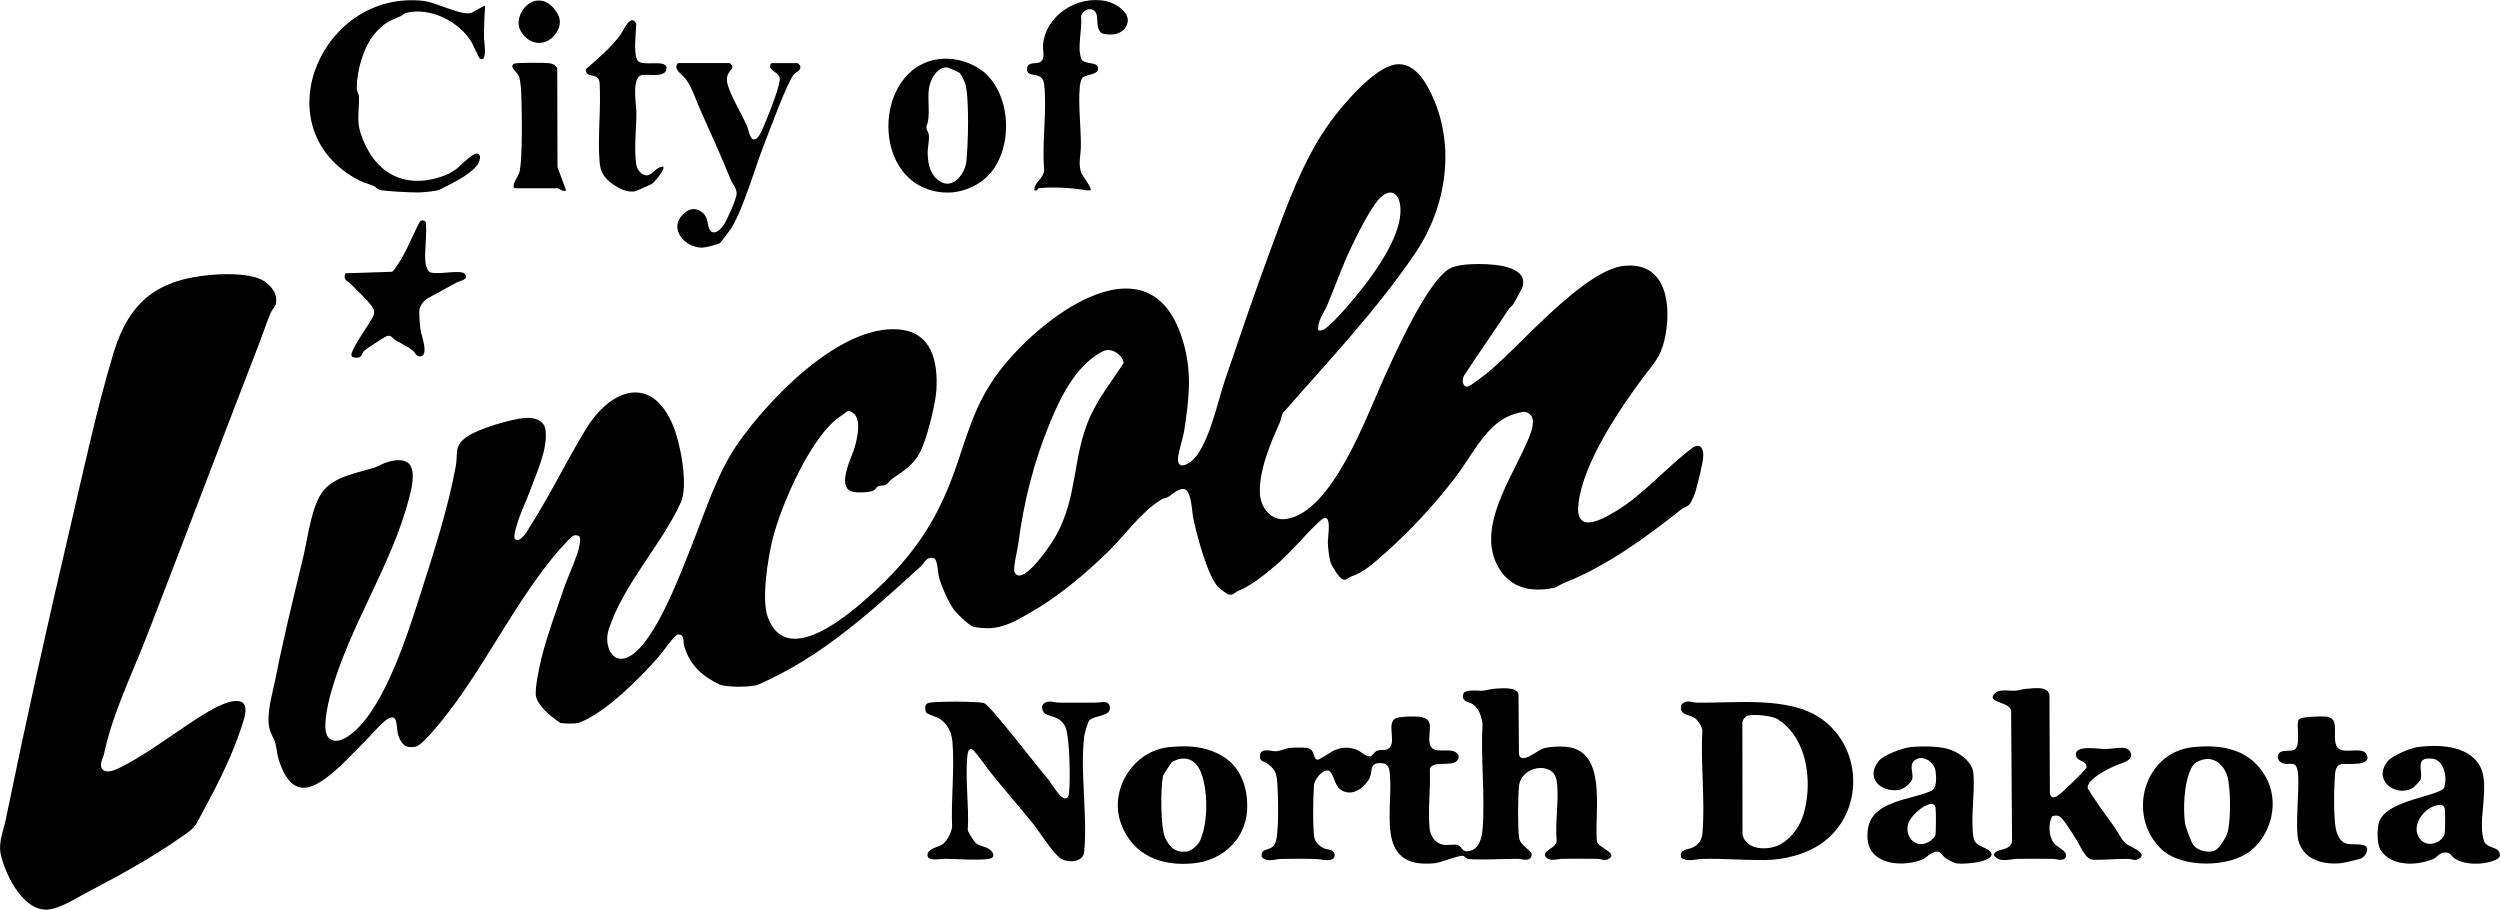<?xml version="1.0" encoding="UTF-8"?>
<svg id="Layer_1" xmlns="http://www.w3.org/2000/svg" version="1.1" viewBox="0 0 400 145.55">
  <!-- Generator: Adobe Illustrator 29.2.1, SVG Export Plug-In . SVG Version: 2.1.0 Build 116)  -->
  <path d="M34.09,43.96c2.3-.18,6.78-.25,8.59,1.32,1.05.92,1.74,1.92,1.46,3.37-.06.3-.64.95-.83,1.41-.68,1.58-1.18,3.18-1.79,4.76-6.09,15.69-11.92,31.22-18,46.88-2.36,6.07-5.54,12.55-6.86,18.86-.15.74-.91,1.87-.23,2.55.74.75,2.24-.03,3.04-.43,4.66-2.35,9.39-6.2,13.92-8.86,1.47-.86,6.37-3.47,5.85.32-.13.97-.82,2.85-1.18,3.84-1.43,3.97-3.54,8.08-5.52,11.74-1.49,2.75-1.14,2.55-3.75,4.36-4.57,3.17-9.53,5.91-14.46,8.49-1.76.92-4.01,2.37-5.95,2.85-4.3,1.06-7.29-4.99-8.17-8.34-.59-2.25.29-3.86.72-6,3.19-15.57,6.65-31.15,10.29-46.66,2.14-9.12,4.24-19.01,6.94-27.92,2.54-8.37,7.15-11.87,15.94-12.54Z"/>
  <path d="M238.86,110.22c1.06-.07,3.72-.42,4.1.8l.07,9.59c.25,1.88,2.95-.59,3.97-.88.93-.27,2.41-.32,3.38-.26,6.95.45,4.68,10.45,5.12,15.07.04,1.07,3.32,1.85,2.03,2.79-.74.54-1.25.1-1.97.08-1.84-.03-3.7-.02-5.54,0-.94,0-2.37.62-2.84-.59-.02-.9,1.7-1.06,1.89-2.26-.3-2.94.44-6.82,0-9.64-.5-3.22-5.68-2.42-6.03.85-.18,1.72-.22,6.6.02,8.27.2,1.43,2.23,2,1.99,2.87-.29,1.05-1.53.51-2.25.5-1.35-.02-7.43.26-8.08-.03-.22-.1-.38-.38-.6-.44-.59-.18-3.54,1.08-4.61,1.18-9.91.99-6.38-8.88-7.19-14.75-.12-.89-.54-1.26-1.45-1.27-1.96-.03-1.08,1.44-1.91,2.71-.95,1.46-2.72,2.67-4.46,1.55-.99-.64-1.16-2.84-1.96-3.06-.91-.25-2.22,1.4-2.3,2.3-.15,1.68-.23,6.89.05,8.42.13.73.9,1.43,1.56,1.72.6.26,1.69.1,1.69,1.09,0,1.3-2.28.61-3.03.6-1.84-.04-3.71-.04-5.54,0-1.04.02-2.29.62-3.1-.34-.21-1.75,1.79-.58,2.29-2.55.47-1.83.36-7.06.22-9.11-.1-1.51-.25-2.23-1.48-3.18-.61-.47-1.37-.35-1.31-1.29.08-1.42,1.74-.75,2.52-.76.73-.01,1.48-.45,2.25-.53.65-.07,2.13-.09,2.75,0,1.39.22.91,1.87,1.73,1.88.35,0,2.15-1.31,2.76-1.55,1.22-.47,2.26-.5,3.49-.03.69.27,1.57,1.21,2.18,1.04.32-.09.63-.71,1.03-.88.76-.32,1.69.19,2.21-.73.67-1.2-.61-3.86.86-4.49.64-.28,2.75-.31,3.52-.25,2.89.23,1.53,2.2,1.85,4.2.38,2.41,3.85.14,4.66,2.09-.11,2.3-4.13.37-4.63,2.1.14,3.04-.31,6.46-.04,9.46.12,1.32.98,2.51,2.34,2.67.67.07,1.62-.14,2.21.04.69.2.56,1.23,1.86.93,1.54-.35,1.96-2.09,2.07-3.46.43-5.43-.33-11.42,0-16.91-.18-1.12-.56-2.45-1.56-3.1-.69-.45-1.77-.34-1.55-1.56.17-.95,2.39-.54,3.2-.61.52-.05,1.1-.26,1.61-.29Z"/>
  <path d="M167.72,112.28c.62-.1,1.07.14,1.67.14,2.02.03,4.04,0,6.06,0,.67,0,1.93-.45,2.12.64.29,1.64-2.48,1.34-3.26,2.19-.29.32-.79,2.12-.84,2.61-.68,5.71.56,12.68,0,18.46-.17,1.77-2.9,1.82-3.99.86-1.48-1.31-3-3.92-4.31-5.53-2.21-2.72-4.53-5.37-6.73-8.12-.45-.56-2.63-3.71-3.03-3.71-.44,0-.57.61-.61.95-.43,3.7.29,8.25.04,12.04.08.41,1.01,1.85,1.33,2.12.54.45,1.64.53,2.25,1.03.68.57.77,1.33-.24,1.47-1.91.26-5.04-.01-7.09-.02-.68,0-2.7.46-2.69-.6s1.63-1.22,2.32-1.67c.83-.54,1.49-1.9,1.62-2.86-.2-4.38.42-9.27.05-13.59-.13-1.49-.76-2.84-2.02-3.67-.5-.33-2.06-.74-2.22-1.06-.23-.97-.21-1.46.85-1.57,1.9-.18,5.88-.17,7.79,0,.35.03.51.04.83.2.46.23,2.39,2.59,2.87,3.17,2.45,2.93,4.8,6.02,7.25,8.98.54.65,1.88,3.03,2.68,3.01.46-.06.55-.36.61-.76.25-1.87.14-8.92-.52-10.54-.87-2.15-2.96-1.63-3.53-2.51-.52-.79-.21-1.53.72-1.68Z"/>
  <path d="M324.15,110.22c1.21-.08,3.49-.53,3.76.97l.07,15.64c.19,1.45,1.35.42,1.99-.1.44-.36,3.7-3.55,3.81-3.8.06-.13.11-.24.06-.38-.17-.87-1.38-.73-1.63-1.5-.65-1.98,3.58-1.21,4.51-1.2.85,0,2.12-.24,2.93-.2,1.4.08,2.02,1.65.23,2.31-1.65.6-4.06,1.64-5.32,2.97-.29.3-.58.76-.52,1.19,1.25,2.12,2.78,4.14,4.22,6.15.53.74,1.14,2.03,1.82,2.66.53.5,3.75,1.56,2.14,2.48-.7.4-1.04.03-1.7.01-1.84-.03-3.74.18-5.54.15-1.37-.02-2.1-2.22-2.7-3.13-.65-.98-1.51-2.45-2.22-3.31-.5-.6-.93-.79-1.73-.52-.6,1.17-.57,3.15.26,4.23.71.93,2.51,1.34,1.82,2.5-.7.47-1.3.09-1.98.08-1.9-.03-3.82-.03-5.71,0-1.22.02-2.68.67-3.63-.51-.15-.2-.04-.29.08-.44.6-.76,2.51-.31,2.76-1.9l-.15-20.71c-.02-1.49-3.06-1.33-2.95-2.4.58-1.46,2.44-.85,3.72-.96.52-.04,1.1-.26,1.61-.29Z"/>
  <path d="M77.63.95c-.14,1.75-.21,3.51-.18,5.27,0,.41.6,3.89-.66,3.16-.2-.12-1.12-2.28-1.37-2.69-2.02-3.28-6.56-5.57-10.4-4.64-.48.12-.66.45-.98.57-1.86.74-2.76,1.2-4.11,2.8-1.8,2.14-2.86,5.95-2.85,8.72,0,.49.34.9.36,1.38.06,1.94-.42,3.7.25,5.77,2.03,6.25,6.87,9.21,13.37,6.82,2.2-.81,2.82-2.08,4.41-3.19s1.63.66.78,1.64c-1.43,1.63-3.95,2.79-5.89,3.78-.49.25-2.68.44-3.35.45-1.06.02-5.53-.17-6.32-.43-.33-.11-.55-.47-.93-.62-1.43-.57-1.72-.5-3.14-1.34C42.23,19.9,51.57-1.57,67.66.13c2.21.23,6.01,2.4,7.74,1.94.32-.09,2.1-1.29,2.24-1.13Z"/>
  <path d="M174.49,30.45c-.25,0-.52.04-.77,0-2.01-.41-5.34-.56-7.44-.35-.34.03-.21.53-.77.36-.13-1.31,1.59-1.91,1.55-3.36-.38-4.29.5-9.45,0-13.64-.28-2.34-2.92-.72-2.72-2.56.1-.96,1.27-.7,1.86-.88,1.18-.36.62-1.95.68-2.76.35-4.79,5.5-8.04,10.03-7.09,1.83.38,4.54,2.18,3.17,4.22-.76,1.14-2.16,1.28-3.44,1.04s-.98-2.17-1.16-2.98c-.33-1.51-2.14-1.12-2.52.17.25,2.01-.66,4.93.05,6.78.39,1.01,2.59.39,2.69,1.47.1,1.18-1.99.97-2.53,1.61-.26.32-.37,1.07-.41,1.49-.26,2.89.21,6.46.18,9.5-.02,1.41-.47,2.76.08,4.22.14.38,1.77,2.49,1.47,2.76Z"/>
  <path d="M108.45,10.09h8.29c.09,0,.43.41.43.6,0,.67-1.23.91-.75,2.82.44,1.72,2.28,4.8,3.08,6.59.24.53.46,2.28,1.18,2.22.62-.05,1.14-1.23,1.36-1.75.78-1.84,1.99-4.8,2.48-6.67.1-.37.29-1.09.23-1.43-.15-.88-1.61-1.13-1.54-1.94.01-.15.17-.43.27-.43h4.14c.06,0,.37.35.41.47.21.75-.62.87-1.01,1.34-1.1,1.31-3.91,9.03-4.74,11.14-1.58,3.99-3.12,9.79-5.23,13.4-.16.27-1.74,2.36-1.87,2.45-.4.26-2.4.73-2.92.72-2.65-.01-5.3-2.98-3.03-5.28.86-.87,1.85-1.21,2.93-.5,1.38.9.85,2.39,1.55,3.11s1.71-.4,2.12-1.01c.5-.76,2.07-4.21,2.03-5.01-.05-.95-.64-1.45-.94-2.18-1.54-3.76-3.19-7.47-4.87-11.17-.72-1.57-1.28-3.51-2.32-4.93-.57-.77-2.13-1.58-1.27-2.53Z"/>
  <path d="M367.13,119.96c1.07-.71.2-4.02.65-4.79.1-.16.38-.25.56-.3.77-.2,2.93-.27,3.75-.22,2.47.16.99,2.97,1.73,4.66s4.13-.05,4.83,1.38c.98,2-3.19,1.44-3.96,1.56-1.14.19-1.07,1.47-1.14,2.48-.12,1.82-.22,6.95.34,8.47.97,2.6,2.3,1.6,4.2,2.01,1.2.26.54,1.67-.23,2.1-.31.17-2.73.72-3.19.78-2.73.33-5.9-.43-6.85-3.31-.69-2.1.11-8.22-.13-10.92s-1.46-1.06-2.76-1.9c-.65-.42-.68-1.35.03-1.68.55-.25,1.7-.05,2.16-.35Z"/>
  <path d="M106.12,26.66c.38.39-1.43,2.53-1.81,2.76-.18.11-2.61,1.19-2.76,1.21-1.33.16-2.54-.48-3.6-1.24-1.3-.93-1.89-1.9-2.02-3.5-.32-4.11.26-8.61,0-12.76-.27-1.62-2.19-.47-2.21-2.04,1.99-1.78,3.84-3.25,5.47-5.42.57-.77,1.72-3.66,2.62-1.86-.05,1.36-.5,4.72.19,5.84s4.61-.27,4.64,1.22c.04,1.71-3.1.9-4.02,1.16-1.57.46-.82,4.71-.8,5.91.03,2.62-.46,6.14.03,8.6.13.67.86,1.51,1.6,1.52.95,0,1.62-1.48,2.68-1.39Z"/>
  <path d="M68.14,42.45c.02.1.36.87.43.95.77.82,5.14-.4,5.8.42.75.93-.82,1.1-1.38,1.42-1.55.86-3.04,1.67-4.57,2.5-.58.32-1.21,1.14-1.3,1.8-.1.7.07,2.49.17,3.25.12.84,1.43,4.19-.1,4.24-.61.02-.76-.65-1.14-.94-.84-.64-1.9-1.15-2.81-1.68-.38-.22-.56-.72-1.06-.68-.16-.02-.29.05-.43.11-.34.14-3.18,1.99-3.45,2.25-.55.51-.26,1.25-1.48,1.13-.92-.09-.58-.71-.29-1.34.78-1.67,2.29-3.59,3.18-5.28.27-.65.17-1.04-.21-1.6-.63-.9-2.5-2.67-3.36-3.54-.56-.57-1.3-.61-.88-1.73l7.52-.25c1.96-2.3,2.97-5.36,4.4-8.02.29-.3.72-.25.95.09.24,2.09-.33,4.91,0,6.9Z"/>
  <path d="M82.38,30.11c-.72-.21.55-1.97.69-2.42.59-1.85.45-11.35.27-13.72-.04-.49-.15-1.32-.31-1.76-.24-.66-1.7-1.56-.73-2.03.34-.17,4.96-.16,5.59-.07.51.07,1.05.3,1.27.8l.04,15.84,1.38,3.71c-.52.3-1.22-.34-1.29-.34h-6.91Z"/>
  <path d="M85.7.13c1.15-.24,2.16.34,2.88,1.18.98,1.15,1.36,2.26.59,3.66-1.4,2.54-4.4,2.5-5.84.03-1.07-1.83.44-4.48,2.37-4.88Z"/>
  <path d="M270.85,71.62c-4.21,3.13-7.9,7.54-12.39,10.22-2.33,1.39-6.48,3.65-5.91-1.25.77-6.54,6.46-14.94,10.35-20.2,1.55-2.09,2.75-3.15,3.4-5.92,1.2-5.15.6-12.64-6.42-11.94-6.35.64-16.35,12.42-21.32,16.65-.53.45-3.31,2.65-3.73,2.67-.87.05-.92-1.03-.63-1.68,2.36-3.62,4.85-7.13,7.21-10.73.19-.3.54-.49.74-.81.24-.37,1.42-2.52,1.49-2.82.42-1.8-.93-2.58-2.47-3.06-2-.63-7.22-.78-9.08.15-3.6,1.79-8.96,13.85-10.73,17.75-2.72,5.98-8.2,21.31-15.58,22.39-2.4.35-4.06-1.8-4.19-4.01-.22-3.67,1.73-8.18,3.2-11.48.21-.46.22-.99.45-1.44,7.24-8.27,15.02-16.48,21.19-25.59,5.07-7.49,6.59-17.46,2.42-25.83-1.06-2.13-2.81-4.75-5.55-4.38-3.4.47-8.4,6.39-10.39,9.11-4.43,6.03-7.18,13.92-9.77,20.95-2.5,6.75-4.83,13.64-7.15,20.46-1.16,3.4-2.7,10.92-5.44,13.02-.69.53-1.95,1.14-2.07-.19-.09-.96.83-3.6,1.01-4.84.72-4.88,1.25-8.88-.06-13.7-4.42-16.23-19.13-6.97-26.68.95-5.58,5.85-6.99,10.23-9.44,17.65-2.97,8.96-6.76,14.84-13.69,21.18-3.7,3.38-13.76,12.13-16.78,3.82-1.04-2.85.03-9.49.8-12.55,1.34-5.36,6.25-16.78,11.03-19.69.66-.4.95-1.19,1.93-.32,1.24,1.09.56,3.94.17,5.35-.43,1.56-2.92,6.17-.56,7.11.67.27,2.92.21,3.57-.14.29-.16.47-.57.71-.67.35-.15.76-.06,1.16-.22.39-.16.72-.72,1.09-.98,1.76-1.24,3.26-2.07,4.38-4.08,1.11-2,2.56-7.81,2.7-10.07.28-4.58-.7-9.37-6.13-9.76-9.33-.68-20.61,11.08-25.55,18.14-3.45,4.93-5.22,10.84-7.44,16.38-1.81,4.53-5.7,15.12-9.77,17.68-2.89,1.81-4.4-1.59-3.53-4.22,2.47-7.41,8.29-13.27,11.51-20.24,1.26-2.72-.02-9.38-1.16-12.2-3.39-8.42-10.01-6.11-13.97.36-3.11,5.08-5.73,10.55-8.94,15.57-.38.6-1.51,2.75-2.4,2.11-.4-.29.13-1.86.27-2.34.54-1.87,1.46-3.66,2.12-5.48,1.04-2.86,2.82-6.59,2.46-9.62-.19-1.6-1.79-2.07-3.2-1.98-2.18.14-7.5,1.73-9.3,2.96-2.25,1.54-1.46,2.56-1.88,4.85-1.18,6.46-3.44,13.49-5.44,19.76-2.08,6.51-5.73,18.4-11.02,22.81-.99.83-2.85,2.03-3.96.69-1.01-1.23,0-5.42.43-6.97,2.95-10.7,9.71-20.46,12.51-31.15.86-3.3,1.58-7.23-3.33-5.92-.81.22-1.45.68-2.19.92-2.67.86-6.07,1.33-8.03,3.53-2.02,2.27-2.61,7.63-3.33,10.65-1.58,6.57-3.19,13.06-4.49,19.67-.45,2.3-1.51,5.63-.94,7.94.2.82.73,1.55.94,2.34.25.95.26,1.82.61,2.85,2.23,6.61,5.82,4.41,9.72.82,1.45-1.33,2.82-2.84,4.23-4.23.87-.86,2.24-2.54,3.19-3.2,2.01-1.4,1.52,1.25,1.9,2.41.47,1.45,1.16,2.19,2.75,1.89,1.33-.25,5.32-5.53,6.28-6.84,6.02-8.18,11.14-18.83,18.07-26.11.54-.56,1.04-1.24,1.91-.7.15.41.1.85.03,1.26-.31,1.89-1.88,5.13-2.55,7.11-1.18,3.49-2.65,7.43-3.53,10.96-.34,1.37-1.15,5-.91,6.26.2,1.06,1.48,2.38,2.29,3.06.19.16,1.49,1.15,1.58,1.18.47.14,2.53.17,3.02-.02,4.33-1.67,9.66-7.08,12.74-10.56.55-.62,2.52-3.46,3.03-3.54,1.15-.17.84,1.14,1.06,1.87.93,3.05,2.87,4.78,5.63,6.1,1.03.49,5.23.48,6.29,0,5.28-2.37,9.41-5.01,14.02-8.59,4.13-3.21,8.07-6.81,11.94-10.33.6-.55.8-1.53,1.98-1.31.71.13.69,2.3.9,3.08.4,1.45,1.51,4,2.39,5.2.47.64,2.44,2.54,3.14,2.73.61.17,1.9.24,2.56.22,2.34-.09,4.24-1.2,6.17-2.29,4.63-2.61,8.97-6.22,12.82-9.97,2.87-2.79,5.13-6.27,8.55-8.36.3-.18.7-.19,1.01-.37.74-.43,1.87-1.61,2.78-1.19.99.46,1.06,3.7,1.29,4.75.6,2.68,2.17,8.8,3.89,10.78.13.15,1.41,1.14,1.57,1.2.89.32,1.07-.25,1.71-.52,2.06-.83,4.29-2.63,6.05-4.13,2.54-2.17,4.63-4.89,7.07-7.09,2.05-1.85,1.19,2.56,1.21,3.47.02.79.21,2.45.44,3.18.18.58,1.39,2.57,1.94,2.73.56.24.86-.28,1.25-.41,2.16-.71,3.77-2.25,5.44-3.71,4.05-3.56,8.02-7.88,11.31-12.16,2.38-3.09,4.6-7.8,8.14-9.64.67-.35,2.56-1.05,3.21-.84,1.75.58.98,2.76.48,4.01-2.48,6.28-9.2,15.05-4.38,21.63,1.97,2.68,5.03,3.11,8.16,2.51.81-.15,1.13-.56,1.78-.81,6.75-2.63,13.15-7.3,18.88-11.85.35-.28.87-.34,1.2-.7.29-.32.82-1.53.95-1.98.36-1.27,1.24-4.64,1.27-5.81.03-1.21-.46-2.07-1.7-1.34ZM212.34,48.86c1.29-3,2.38-6.23,3.79-9.16.98-2.03,3.36-6.98,4.98-8.31,1.38-1.13,2.53-.54,2.86,1.12.8,3.93-2.88,9.44-5.13,12.49-1.05,1.42-5.89,7.42-7.22,7.8-.23.07-.45.11-.69.08-.19-1.52.85-2.72,1.41-4.02ZM174.52,66.45c-2.99,6.42-2,12.96-5.58,19.27-.64,1.13-1.57,2.47-2.39,3.48-.6.75-3.37,4.22-4.22,2.33-.28-.62.46-3.51.58-4.42.88-6.78,2.47-13.13,5.07-19.44,1.73-4.21,4.12-9.04,8.19-11.32.23-.13.62-.29.88-.33,1.18-.17,2.58.88,2.74,2.04-1.78,2.79-3.86,5.36-5.26,8.38Z"/>
  <path d="M291.55,115.1c-5.21-3.79-13.89-2.56-20.11-2.68-.59-.01-1.02-.29-1.68-.14-.27.06-.7.32-.79.6-.26,1.65,1.33,1.37,2.22,2.03.52.38,1.1,1.28,1.19,1.92-.31,5.3.46,11.15.02,16.38-.1,1.15-.51,1.88-1.58,2.39-.84.4-2.26.27-1.8,1.66,1.08.7,2.34.18,3.45.16,3.3-.06,6.58.21,9.86.19,3.16-.02,6.81-.94,9.39-2.86,6.5-4.86,6.34-14.92-.17-19.65ZM289.12,127.49c-.32,3.01-1.36,5.74-3.96,7.43-1.87,1.22-5.77,1.29-6.36-1.39l-.02-17.94c-.03-.37.51-.98.82-1.08.99-.29,3.97,0,4.87.58,4.03,2.62,5.14,7.84,4.66,12.39Z"/>
  <path d="M397.44,134.54c-1.15-3.25,1.16-9.05-.77-12.18-1.92-3.12-6.57-3.27-9.86-2.83-1.18.16-4.05,1.37-4.79,2.29-2.39,2.93,1.09,5.68,3.85,4.36.32-.15,1.33-1.17,1.43-1.5.42-1.33-1.07-3.62,1.89-3.29,1.89.21,2.39,3.02,1.91,4.5-.15.45-.56.59-.96.76-2.69,1.14-9.12,1.96-9.62,5.4-.16,1.1-.21,3.08.4,4,1.75,2.62,5.68,2.47,8.31,1.43.75-.3,1.02-1.03,1.86-1.08,1.08-.07,1.04.58,1.75,1.02,1.25.77,3.01.87,4.45.7.68-.08,2.7-.5,2.7-1.28.01-1.49-2.09-.98-2.56-2.29ZM391.14,133.34c-.33,1.45-2.56,2.33-3.77,1.08-1.91-1.98.34-5.15,2.55-5.58.45-.09,1.06-.11,1.22.43.12.41.1,3.6,0,4.07Z"/>
  <path d="M318.58,136.4c-.81-1.01-2.55-.88-2.81-2.37-.53-2.92.26-7.21-.03-10.32-.18-1.93-2.43-3.45-4.19-3.92-1.58-.42-4.23-.43-5.87-.25-1.26.14-4.26,1.22-5.06,2.19-2.21,2.67.22,5.12,3.27,4.65.7-.11,1.87-1.07,2.06-1.75.28-1-.72-2.37.64-3.14,1.23-.7,2.94.55,3.1,1.88.12,1.02.28,2.75-.77,3.21-1.64.71-3.97,1.12-5.67,1.75-2.88,1.07-4.6,2.43-4.45,5.75.19,4.15,5.17,4.66,8.3,3.62,1.03-.34,1.21-.77,1.95-1.16,1.49-.78,1.42.2,2.34.84.18.12,1.34.71,1.5.74,1.05.2,5.43-.06,5.76-1.32l-.06-.39ZM309.65,133.69c-.06.2-.55.67-.74.81-2.12,1.57-4.27-.43-3.59-2.73.35-1.18,2.27-2.9,3.47-3.11.48-.08.81.08.9.58.09.47.08,4.06-.03,4.45Z"/>
  <path d="M195.45,120.89c-2.7-1.52-5.32-1.65-8.39-1.35-5.77.56-9.73,6.92-7.65,12.37,1.92,5.02,6.47,6.73,11.58,6.22,4.59-.46,8.29-3.83,8.55-8.54.18-3.41-.97-6.95-4.09-8.7ZM192.02,134.5c-.27.63-1.37,1.64-2.06,1.73-1.85.26-2.79-.59-3.53-2.19-.78-1.67-.75-8.07-.33-9.95.03-.12,1.26-2.01,1.35-2.1.22-.2,1.02-.52,1.33-.57,2.33-.38,3.3,1.49,3.77,3.4.7,2.91.65,6.9-.53,9.67Z"/>
  <path d="M362.49,124.26c-2.47-4.36-6.86-5.2-11.58-4.72-7.91.81-10.72,10.97-5.06,16.35,3.2,3.04,10.88,2.96,14.24.24,3.45-2.8,4.63-7.95,2.41-11.87ZM356.34,133.41c-.25.68-1.31,2.42-1.98,2.68-1.06.43-2.6.04-3.35-.79-.39-.44-1.34-3.02-1.42-3.67-.29-2.36-.14-5.97.77-8.17.45-1.1.73-1.48,1.93-1.87,1.96-.63,3.51.77,4.07,2.58.57,1.82.62,7.48-.02,9.23Z"/>
  <path d="M156.31,10.75c-1.81-1.04-3.94-1.55-6.03-1.3-10.69,1.29-11.22,20.4.64,21.34,2.08.17,4.15-.47,5.84-1.58,5.82-3.81,5.55-15.01-.46-18.47ZM154.62,25.86c-.23,1.9-2.1,4.48-4.18,3.18-1.58-.98-1.94-2.62-2.01-4.37-.05-1.05.31-2.2.18-3.11-.08-.55-.59-.94-.3-1.58.56-1.22.07-4.06.31-5.8.19-1.41,1.39-3.72,3.12-3.35.15.03,1.66.72,1.78.82.26.23.79,1.32.9,1.68.7,2.18.49,10.04.19,12.54Z"/>
</svg>